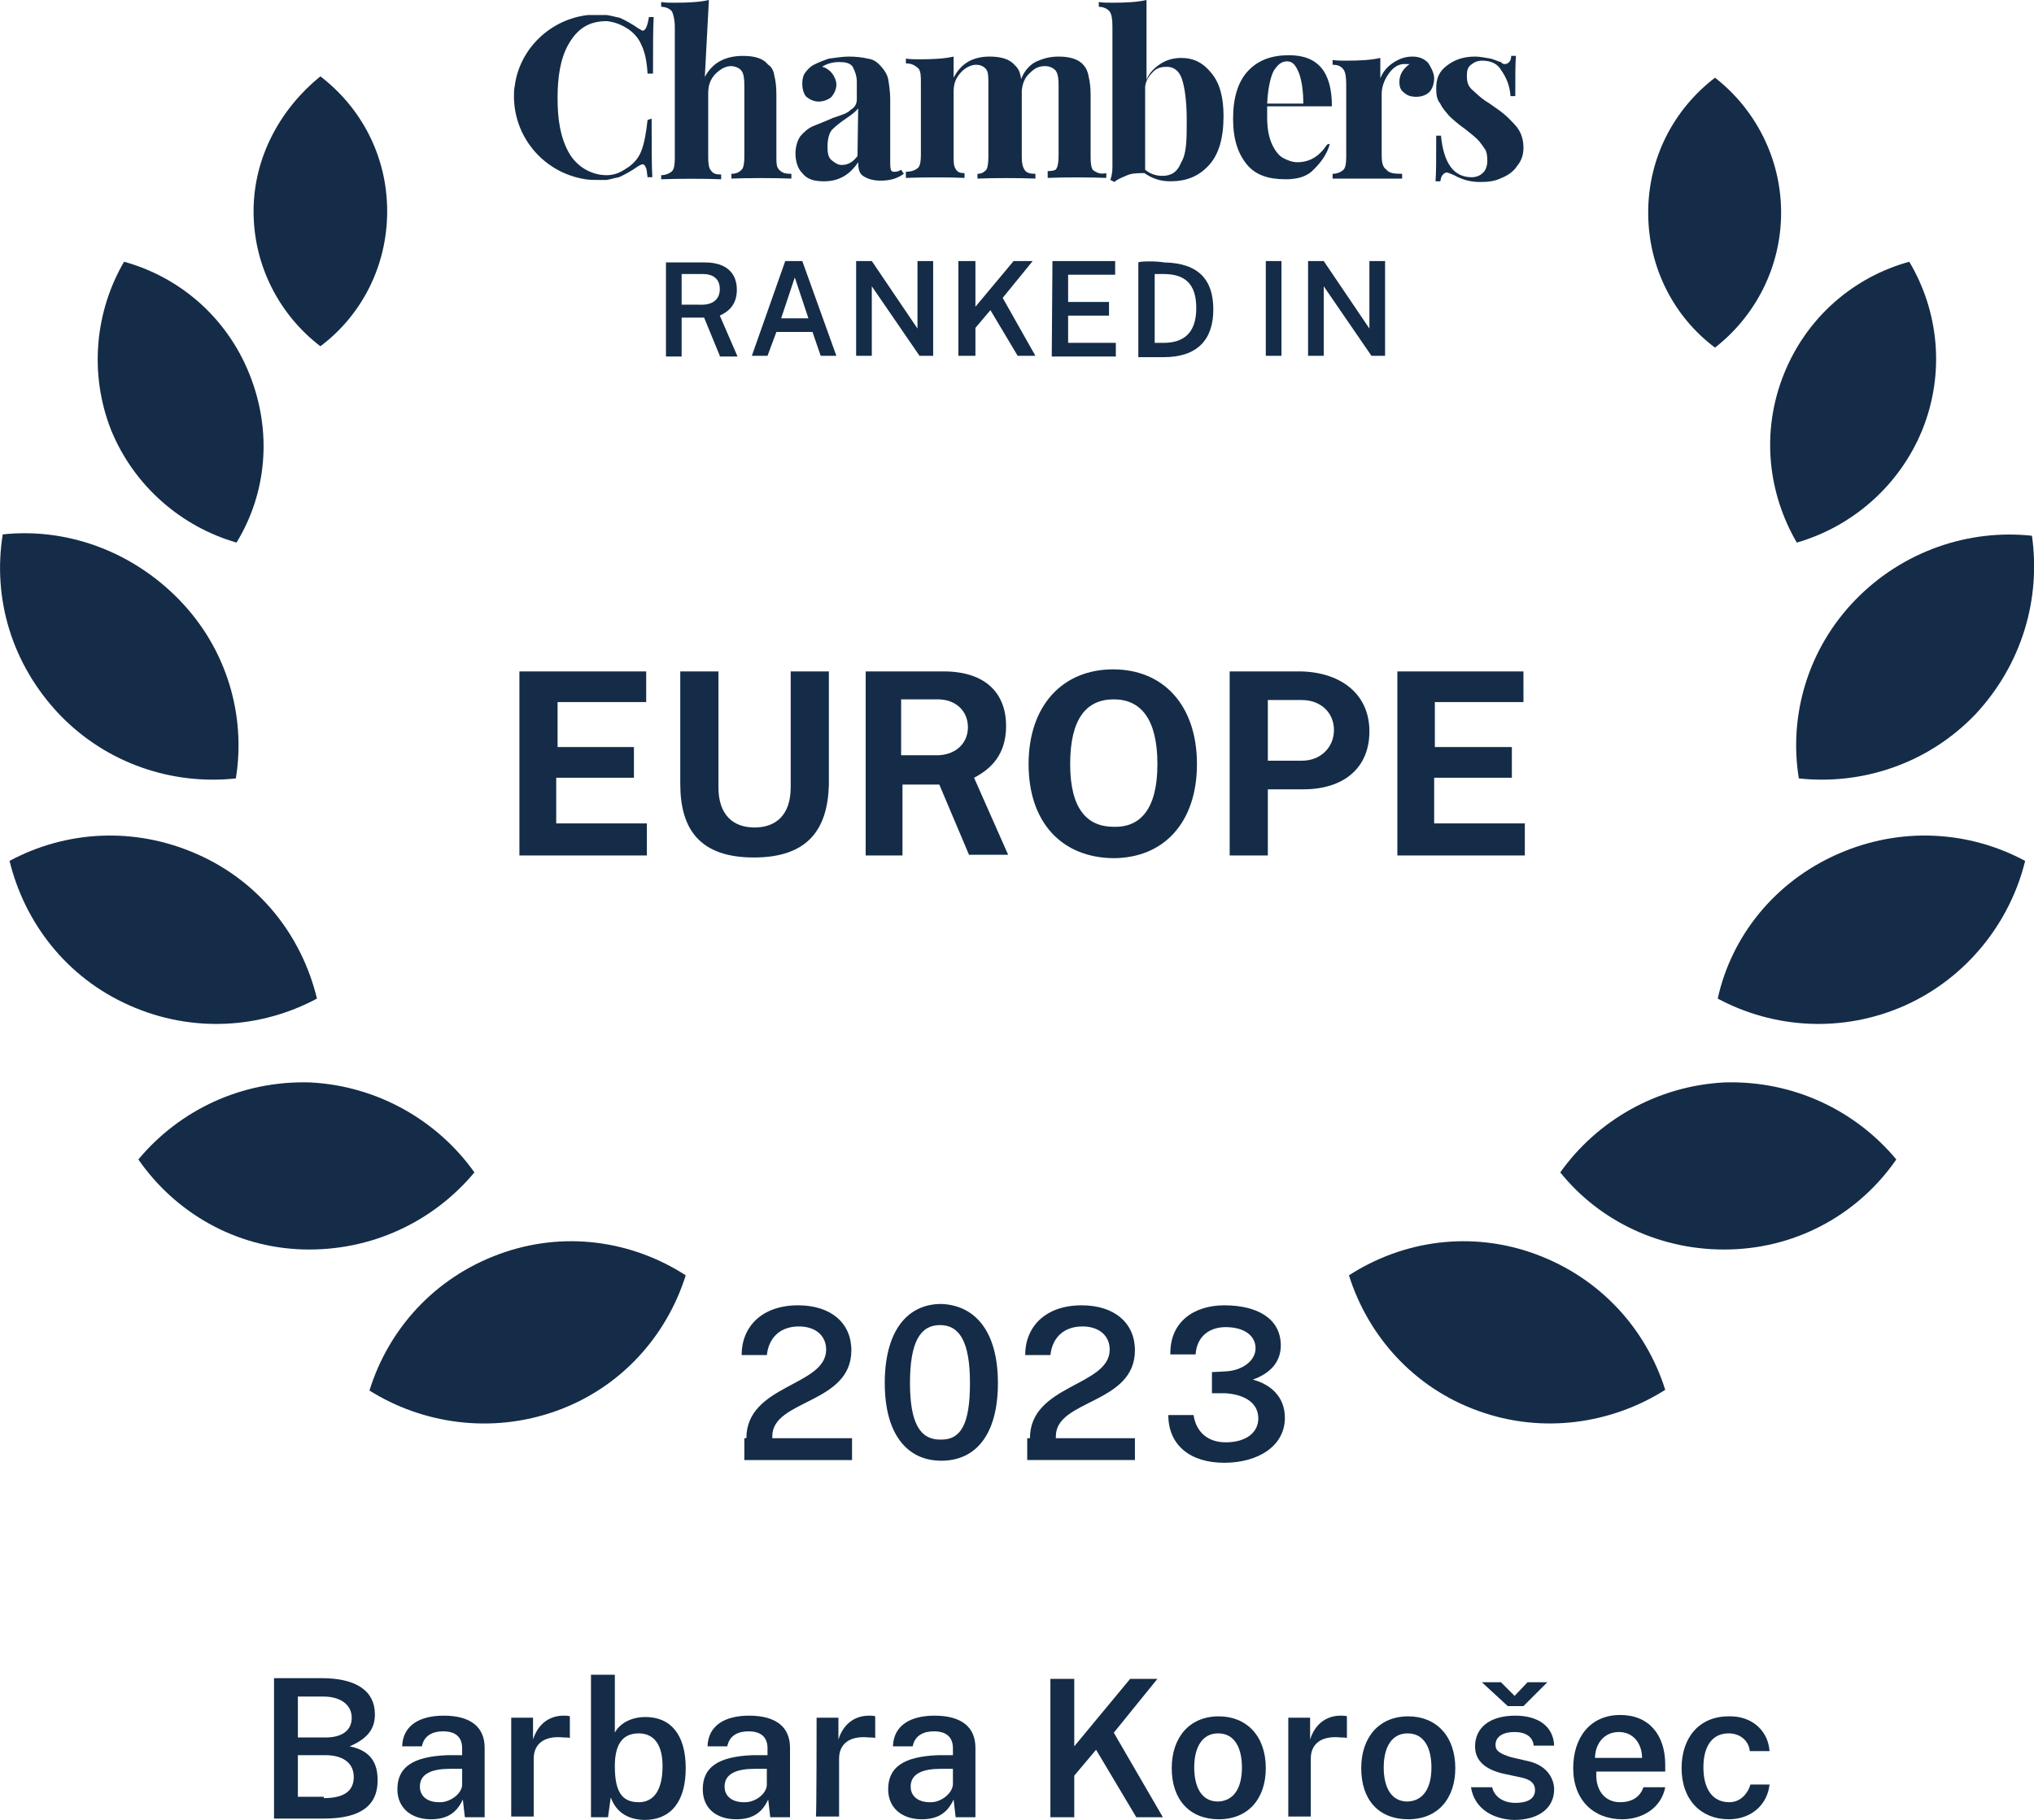 <?xml version="1.0" encoding="utf-8"?>
<!-- Generator: Adobe Illustrator 27.4.1, SVG Export Plug-In . SVG Version: 6.00 Build 0)  -->
<svg version="1.1" id="Layer_1" xmlns="http://www.w3.org/2000/svg" xmlns:xlink="http://www.w3.org/1999/xlink" x="0px" y="0px"
	 viewBox="0 0 298.4 267" style="enable-background:new 0 0 298.4 267;" xml:space="preserve">
<style type="text/css">
	.st0{fill:#142C47;}
	.st1{enable-background:new    ;}
</style>
<g id="Layer_1_00000109021379923462942620000000903539682208433588_">
	<g>
		<path class="st0" d="M95.6,17.4c0,4.1,0,7,0.1,8.6H95c-0.1-0.7-0.1-1.2-0.3-1.5c-0.1-0.3-0.3-0.4-0.4-0.4c-0.1,0-0.4,0.1-0.7,0.3
			c-1,0.7-1.9,1.2-2.8,1.6c-0.6,0.1-1.2,0.3-1.8,0.4c0,0,0,0-0.1,0s-0.1,0-0.1,0c-0.3,0-0.6,0-0.9,0h-0.1c-0.7,0-1.3,0-1.9-0.1
			c-5.9-0.9-10.4-5.9-10.5-12c0-0.6,0-1.2,0.1-1.6l0,0c0.7-5.6,5.3-9.9,10.8-10.5c0.4,0,0.9,0,1.3,0c0.3,0,0.6,0,0.9,0
			c0.1,0,0.3,0,0.4,0c0,0,0,0,0.1,0c0.7,0.1,1.3,0.3,1.9,0.4c0.9,0.4,1.8,0.9,2.8,1.6c0.3,0.1,0.4,0.3,0.6,0.3c0.4,0,0.7-0.7,0.9-2
			h0.7c-0.1,1.6-0.1,4.4-0.1,8.3H95c-0.1-1.8-0.4-3.2-0.9-4.2c-0.4-1-1.2-1.9-2.2-2.5c-1-0.6-1.9-0.9-2.9-1c-2.8,0-4.4,1.3-5.6,3.4
			s-1.6,4.8-1.6,7.9s0.4,5.7,1.6,7.9c1.2,2.2,3.4,3.4,5.6,3.4c1,0,1.9-0.3,2.9-1c1-0.6,1.8-1.5,2.2-2.6c0.4-1,0.7-2.6,0.9-4.5
			L95.6,17.4L95.6,17.4z"/>
		<path class="st0" d="M104,0c-1.3,0.3-2.9,0.4-5,0.4c-0.7,0-1.3,0-2-0.1V1c0.7,0,1.3,0.3,1.6,0.7C98.8,2.2,99,2.9,99,4v19.2
			c0,0.9-0.1,1.6-0.4,1.9c-0.3,0.3-0.9,0.6-1.6,0.6v0.6c2.3-0.1,6.7-0.1,8.8,0v-0.7c-0.7,0-1.2-0.1-1.5-0.6c-0.3-0.3-0.4-1-0.4-1.9
			v-9.4c0-1.2,0.3-2,1-2.8c0.7-0.7,1.5-1.2,2.3-1.2c0.7,0,1.3,0.3,1.6,0.7c0.3,0.4,0.4,1.2,0.4,2V23c0,0.9-0.1,1.6-0.4,1.9
			s-0.7,0.6-1.5,0.6v0.7c2.2-0.1,6.4-0.1,8.8,0v-0.7c-0.9,0-1.3-0.1-1.8-0.6c-0.4-0.4-0.4-1-0.4-1.9v-9.1c0-1.2-0.1-2-0.3-2.8
			c-0.1-0.7-0.4-1.3-0.9-1.6c-0.7-0.9-1.9-1.3-3.7-1.3c-2.6,0-4.5,1-5.6,3.1L104,0L104,0z M160.4,25c-0.3-0.3-0.4-1-0.4-1.9V14
			c0-1.2-0.1-2-0.3-2.8c-0.1-0.7-0.4-1.3-0.7-1.6c-0.7-0.9-2-1.3-3.7-1.3c-1.3,0-2.3,0.3-3.2,0.7c-0.9,0.4-1.8,1.3-2.3,2.6
			c-0.1-0.9-0.4-1.6-0.9-2c-0.7-0.9-2-1.3-3.7-1.3c-2.5,0-4.2,1-5.3,3.1V8.3c-1.3,0.3-2.9,0.4-5,0.4c-0.7,0-1.3,0-2-0.1v0.7
			c0.9,0,1.3,0.3,1.8,0.7c0.4,0.4,0.4,1.2,0.4,2.2v10.5c0,0.9-0.1,1.6-0.4,1.9c-0.3,0.3-0.9,0.6-1.8,0.6v0.9c2.5-0.1,6.6-0.1,8.6,0
			v-0.7c-0.6,0-1-0.1-1.3-0.6s-0.3-1-0.3-1.9v-9.4c0-1.2,0.3-2,1-2.8c0.6-0.7,1.5-1.2,2.3-1.2c0.7,0,1.2,0.3,1.5,0.7
			c0.3,0.4,0.3,1.2,0.3,2V23c0,0.9-0.1,1.6-0.3,1.9c-0.3,0.3-0.6,0.6-1.3,0.6v0.7c2.2-0.1,6.3-0.1,8.5,0v-0.7
			c-0.7,0-1.3-0.1-1.6-0.6s-0.4-1-0.4-1.9v-9.7c0.1-1,0.4-1.9,1.2-2.6c0.7-0.7,1.3-1,2.2-1c0.7,0,1.3,0.3,1.6,0.7
			c0.3,0.4,0.4,1.2,0.4,2v10.4c0,0.9-0.1,1.6-0.3,1.9c-0.1,0.3-0.6,0.4-1.3,0.4v1c2.2-0.1,6.4-0.1,8.6,0v-0.7
			C161.3,25.6,160.9,25.3,160.4,25 M173.3,23.8c-0.6,1.5-1.5,2-2.8,2c-0.9,0-1.8-0.3-2.5-0.9V12.7c0.1-0.9,0.6-1.6,1.2-2.2
			s1.3-0.7,2-0.7c1,0,1.8,0.6,2.2,1.8c0.4,1.2,0.7,3.2,0.7,6S174.1,22.5,173.3,23.8 M177.7,10.7c-1.2-1.5-2.6-2.2-4.4-2.2
			c-1.2,0-2.2,0.3-3.1,0.9c-0.9,0.6-1.6,1.3-2,2.3V0c-1.3,0.3-2.9,0.4-5,0.4c-0.7,0-1.3,0-2-0.1V1c0.7,0,1.3,0.3,1.6,0.7
			c0.3,0.4,0.4,1.2,0.4,2.2v20.6c0,0.7-0.1,1.3-0.3,1.9l0.6,0.3c0.4-0.4,1.2-0.7,1.9-1c0.7-0.3,1.6-0.3,2.5-0.3
			c1,0.7,2.2,1.2,3.8,1.2c2.3,0,4.1-0.7,5.6-2.3c1.5-1.6,2.2-4,2.2-7.3C179.5,14.2,178.9,12.1,177.7,10.7 M186.8,10.5
			c0.6-1,1.2-1.5,2-1.5c0.9,0,1.3,0.6,1.8,1.8c0.4,1.2,0.6,2.6,0.6,4.4h-5.3C186,13.2,186.3,11.6,186.8,10.5 M194.7,21.2
			c-1.2,1.8-2.6,2.6-4.4,2.6c-0.7,0-1.5-0.3-2.2-0.7c-0.6-0.4-1.2-1.2-1.6-2.2c-0.4-1-0.6-2.2-0.6-3.7c0-0.7,0-1.3,0-1.6h9.5
			c0-5-2-7.5-6.3-7.5c-2.5,0-4.5,0.7-6,2.3s-2.2,4-2.2,7s0.7,5.1,2,6.7c1.3,1.6,3.2,2.2,5.7,2.2c1.8,0,3.2-0.4,4.2-1.5
			c1-1,1.9-2.2,2.3-3.7L194.7,21.2L194.7,21.2z M209.5,9.2c-0.6-0.6-1.3-0.9-2.3-0.9s-1.9,0.3-2.8,0.9c-0.9,0.6-1.5,1.3-1.9,2.3V8.5
			c-1.3,0.3-2.9,0.4-5,0.4c-0.7,0-1.3,0-2-0.1v0.7c0.9,0,1.3,0.3,1.6,0.7c0.3,0.4,0.4,1.2,0.4,2.2V23c0,0.9-0.1,1.6-0.4,1.9
			c-0.3,0.3-0.9,0.6-1.6,0.6v0.7c0.3,0,0.4,0,0.7,0c2.2,0,6.4,0,8.8,0c0.1,0,0.4,0,0.7,0v-0.7c-1.2,0-1.9-0.1-2.3-0.6
			c-0.6-0.4-0.7-1.2-0.7-2.2v-8.9c0-0.9,0.3-1.9,0.9-2.8c0.6-0.9,1.3-1.5,2.2-1.6c0.1,0,0.3,0,0.6,0c0.1,0,0.3,0,0.4,0
			c-1,0.7-1.5,1.6-1.5,2.6c0,0.6,0.1,1.2,0.7,1.6c0.4,0.4,1,0.6,1.8,0.6s1.5-0.3,1.9-0.7c0.4-0.4,0.7-1.2,0.7-2S209.9,9.8,209.5,9.2
			 M218.7,8.6c-0.7-0.1-1.5-0.3-2.3-0.3c-1.6,0-2.9,0.4-4.1,1.3s-1.6,1.9-1.6,3.4c0,0.9,0.1,1.6,0.6,2.2c0.3,0.7,0.9,1.3,1.3,1.8
			c0.4,0.4,1.3,1.2,2.3,1.9c0.9,0.7,1.5,1.2,1.9,1.6c0.4,0.4,0.7,0.9,1,1.3c0.3,0.4,0.4,1,0.4,1.8s-0.3,1.5-0.7,1.8
			c-0.4,0.4-1,0.6-1.6,0.6c-2.6,0-4.1-2-4.5-6.1h-0.7c0,3.2,0,5.4-0.1,6.7h0.7c0.1-0.4,0.1-0.7,0.4-1c0.1-0.1,0.3-0.3,0.6-0.3
			c0.3,0.1,0.9,0.3,1.6,0.7c0.9,0.4,1.9,0.7,3.2,0.7c1.2,0,2.2-0.1,3.2-0.6c1-0.4,1.8-1,2.3-1.8c0.6-0.7,0.9-1.6,0.9-2.6
			c0-1.2-0.3-2.2-1-3.1c-0.6-0.7-1.6-1.8-3.1-2.8l-1-0.7c-1.2-0.7-1.9-1.5-2.5-2c-0.6-0.6-0.7-1.2-0.7-2c0-0.7,0.1-1.2,0.6-1.6
			s1-0.6,1.6-0.6c1.3,0,2.3,0.4,2.9,1.5c0.7,1,1.2,2.2,1.3,3.7h0.7c0-2.8,0-4.8,0.1-5.9h-0.7c0,0.4-0.1,0.7-0.3,0.9
			c-0.1,0.1-0.3,0.3-0.6,0.3c-0.1,0-0.4,0-0.6-0.3C220,9.1,219.4,8.8,218.7,8.6 M125.9,15.9c-0.3,0.4-0.9,0.9-1.8,1.5
			c-0.9,0.6-1.6,1.2-2,1.6s-0.7,1.3-0.7,2.5c0,0.9,0.1,1.6,0.6,2s0.9,0.7,1.5,0.7c0.9,0,1.6-0.4,2.3-1.3L125.9,15.9L125.9,15.9z
			 M132.6,25.5c-1,0.7-2,1-3.4,1c-1.2,0-2-0.3-2.6-0.7s-0.7-1.2-0.7-2c-1.2,1.8-2.8,2.8-5,2.8c-1.5,0-2.5-0.3-3.2-1.2
			c-0.7-0.7-1-1.8-1-2.9c0-1,0.3-1.9,0.7-2.5c0.6-0.7,1.2-1.2,1.9-1.5c0.7-0.3,1.8-0.7,2.9-1.2c1.2-0.4,2.2-0.7,2.6-1.2
			c0.6-0.3,0.9-0.9,0.9-1.5V12c0-0.9-0.3-1.6-0.6-2.2c-0.4-0.6-1.2-0.7-2-0.7c-1,0-1.9,0.3-2.5,0.7c0.6,0.1,1.2,0.6,1.5,1
			c0.3,0.4,0.6,1,0.6,1.6c0,0.7-0.3,1.3-0.7,1.8c-0.4,0.4-1.2,0.7-1.9,0.7c-0.7,0-1.3-0.3-1.8-0.7c-0.4-0.4-0.6-1.2-0.6-1.9
			c0-0.6,0.1-1.2,0.4-1.6c0.3-0.4,0.7-0.9,1.3-1.2c0.6-0.3,1.3-0.6,2.2-0.9c0.9-0.1,1.9-0.3,2.9-0.3c1,0,2,0.1,2.8,0.3
			c0.9,0.1,1.5,0.6,2,1.2c0.4,0.4,0.9,1.2,1,1.8c0.1,0.6,0.3,1.8,0.3,2.9v9.2c0,0.6,0,0.9,0.1,1.2c0.1,0.3,0.3,0.3,0.6,0.3
			s0.6-0.1,0.9-0.3L132.6,25.5L132.6,25.5z"/>
	</g>
	<g>
		<path class="st0" d="M81.6,207c9.5-3.4,16.2-11,19-19.9c-7.9-5.1-17.9-6.6-27.4-3.1S57,195,54.2,204C62,208.9,72.1,210.4,81.6,207
			"/>
		<path class="st0" d="M44.4,183.3c10.1,0.3,19.2-4.1,25.2-11.3c-5.4-7.6-14.2-12.7-24.1-13.2c-10.1-0.3-19.2,4.1-25.2,11.3
			C25.7,177.9,34.5,183,44.4,183.3"/>
		<path class="st0" d="M19,147.5c9.2,4.1,19.3,3.4,27.5-1c-2.2-9.1-8.3-17.1-17.6-21.2s-19.3-3.4-27.5,1
			C3.6,135.3,9.7,143.4,19,147.5"/>
		<path class="st0" d="M8.7,104.8c7,7.3,16.7,10.4,25.9,9.4c1.5-9.2-1.3-19-8.3-26.2S9.7,77.4,0.4,78.4
			C-1.1,87.8,1.7,97.4,8.7,104.8"/>
		<path class="st0" d="M16.3,63.1c3.4,8.3,10.4,14.2,18.4,16.5c4.4-7.2,5.3-16.2,1.9-24.7c-3.4-8.5-10.4-14.3-18.4-16.5
			C14,45.6,13,54.7,16.3,63.1"/>
		<path class="st0" d="M37.2,31c0,8,3.8,15.2,9.8,19.8c6-4.5,9.8-11.7,9.8-19.8s-3.8-15.2-9.8-19.8C41.2,15.9,37.2,23,37.2,31"/>
		<path class="st0" d="M216.9,207c-9.5-3.4-16.2-11-19-19.9c7.9-5.1,17.9-6.6,27.4-3.1c9.5,3.5,16.2,11,19,19.9
			C236.4,208.9,226.3,210.4,216.9,207"/>
		<path class="st0" d="M253.9,183.3c-10.1,0.3-19.2-4.1-25-11.3c5.4-7.6,14.2-12.7,24.1-13.2c10.1-0.3,19.2,4.1,25.2,11.3
			C272.8,177.9,264,183,253.9,183.3"/>
		<path class="st0" d="M279.5,147.5c-9.2,4.1-19.3,3.4-27.5-1c2-9.1,8.3-17.1,17.6-21.2s19.3-3.4,27.5,1
			C294.9,135.3,288.6,143.4,279.5,147.5"/>
		<path class="st0" d="M289.8,104.8c-7,7.3-16.7,10.4-25.9,9.4c-1.5-9.2,1.3-19,8.3-26.2c7-7.2,16.7-10.4,25.9-9.4
			C299.4,87.8,296.7,97.4,289.8,104.8"/>
		<path class="st0" d="M282,63.1c-3.4,8.3-10.4,14.2-18.4,16.5c-4.2-7.2-5.3-16.2-1.9-24.7c3.4-8.5,10.4-14.3,18.4-16.5
			C284.4,45.6,285.4,54.7,282,63.1"/>
		<path class="st0" d="M261.3,31.2c0,8-3.8,15.2-9.7,19.8c-6-4.5-9.8-11.7-9.8-19.8s3.8-15.2,9.8-19.8
			C257.4,15.9,261.3,23.1,261.3,31.2"/>
	</g>
	<g class="st1">
		<path class="st0" d="M109.5,211c0-7.9,11.7-7.6,11.7-13c0-2-1.5-3.4-4-3.4c-2.6,0-4.4,1.5-4.7,4.2h-3.7c0-4.1,2.9-7.3,8.3-7.3
			c4.8,0,7.8,2.6,7.8,6.6c0,7.9-11.6,7.2-11.6,12.6v0.3H125v3.2h-15.8V211H109.5z"/>
		<path class="st0" d="M146.4,202.9c0,7.5-3.2,11.4-8.3,11.4c-5.1,0-8.3-4-8.3-11.4c0-7.5,3.2-11.6,8.3-11.6
			C143.2,191.5,146.4,195.5,146.4,202.9z M142.3,202.9c0-6-1.5-8.5-4.4-8.5s-4.4,2.5-4.4,8.5c0,5.9,1.5,8.3,4.4,8.3
			C141,211.3,142.3,208.9,142.3,202.9z"/>
		<path class="st0" d="M151.1,211c0-7.9,11.7-7.6,11.7-13c0-2-1.5-3.4-4-3.4c-2.6,0-4.4,1.5-4.7,4.2h-3.7c0-4.1,2.9-7.3,8.3-7.3
			c4.8,0,7.8,2.6,7.8,6.6c0,7.9-11.6,7.2-11.6,12.6v0.3h11.6v3.2h-15.8V211H151.1z"/>
		<path class="st0" d="M179.6,191.5c4.8,0,8.3,1.9,8.3,5.9c0,2.2-1.3,4-4.1,5c2.6,0.7,4.7,2.5,4.7,5.6c0,4.2-4,6.6-8.9,6.6
			c-5,0-8.2-2.6-8.2-7h3.7c0.4,2.6,2.2,4,4.7,4c3.1,0,4.8-1.5,4.8-3.5c0-2.3-2-3.5-4.8-3.7h-2v-3.1l1.9-0.1c2.6-0.1,4.5-1.6,4.5-3.4
			c0-1.8-1.6-3.1-4.4-3.1c-2.2,0-4.2,1.2-4.4,4h-3.7C171.6,193.9,175.2,191.5,179.6,191.5z"/>
	</g>
	<g class="st1">
		<path class="st0" d="M105.6,52.2l-2.3-5.6H100v5.7h-2.3V38.5h5.7c3.2,0,4.7,1.6,4.7,4c0,2.2-1.2,3.2-2.5,3.8l2.6,6H105.6z
			 M105.6,42.4c0-1.5-1-2.2-2.5-2.2H100v4.5h2.6C104.6,44.8,105.6,43.9,105.6,42.4z"/>
		<path class="st0" d="M115.2,38.3h2.5l5,13.9h-2.3l-1.2-3.5h-5.3l-1.3,3.5h-2.3L115.2,38.3z M118.6,46.7l-2-6l-2,6H118.6z"/>
		<path class="st0" d="M136.9,38.3v13.9h-2l-7-10.2v10.2h-2.3V38.3h2.3l6.7,9.9v-9.9H136.9z"/>
		<path class="st0" d="M149.3,52.2l-4-6.7l-2.2,2.6v4.1h-2.5V38.3h2.5v6.7l5.6-6.7h2.8l-4.4,5.4l4.8,8.5H149.3z"/>
		<path class="st0" d="M154.4,38.3h9.2v2h-6.9v4h6v2h-6v4h7v2h-9.4L154.4,38.3L154.4,38.3z"/>
		<path class="st0" d="M170.8,38.5c5.1,0.1,7.2,2.6,7.2,6.9c0,4.4-2.3,7-7.3,7H167V38.5C167.3,38.3,169.7,38.3,170.8,38.5z
			 M169.4,50.3h1.3c2.8,0,4.8-1.3,4.8-5.1c0-3.7-1.8-5-4.8-5h-1.3V50.3z"/>
		<path class="st0" d="M188,38.3v13.9h-2.3V38.3H188z"/>
		<path class="st0" d="M203.2,38.3v13.9h-2l-7-10.2v10.2h-2.3V38.3h2.3l6.7,9.9v-9.9H203.2z"/>
	</g>
	<g class="st1">
		<path class="st0" d="M76.2,98.5h18.6v4.5h-13v6.6H93v4.5H81.6v6.7h13.3v4.7H76.2V98.5z"/>
		<path class="st0" d="M110.6,125.8c-7.9,0-10.8-4.1-10.8-10.8V98.5h5.6v17c0,4.1,2.2,5.9,5.3,5.9c3.1,0,5.3-1.8,5.3-5.9v-17h5.6
			v16.7C121.4,121.7,118.5,125.8,110.6,125.8z"/>
		<path class="st0" d="M142.2,125.5l-4.4-10.4h-5.4v10.4h-5.4V98.5h11.4c6.4,0,9.2,3.4,9.2,8c0,4.2-2.2,6.3-4.7,7.6l5,11.3h-5.7
			V125.5z M142,106.7c0-2.5-1.9-4.1-4.4-4.1h-5.4v8.2h5C140.1,110.9,142,109.1,142,106.7z"/>
		<path class="st0" d="M150.9,112.1c0-8.6,5-13.9,12.4-13.9s12.3,5.3,12.3,13.9c0,8.5-4.8,13.8-12.3,13.8
			C155.8,125.8,150.9,120.7,150.9,112.1z M169.8,112.1c0-6.7-2.5-9.5-6.4-9.5c-4,0-6.4,2.8-6.4,9.5c0,6.6,2.5,9.2,6.4,9.2
			C167.3,121.4,169.8,118.7,169.8,112.1z"/>
		<path class="st0" d="M180.6,98.5h9.9c5.9,0,10.4,3.1,10.4,8.8c0,5.4-3.8,8.5-9.7,8.5H186v9.7h-5.6V98.5H180.6z M191,111.6
			c2.8,0,4.7-2,4.7-4.5c0-2.6-2-4.4-4.7-4.4h-5v8.9H191z"/>
		<path class="st0" d="M204.9,98.5h18.6v4.5h-13v6.6h11.3v4.5h-11.4v6.7h13.3v4.7h-18.7V98.5z"/>
	</g>
</g>
<g id="firm_or_category_name">
	<g class="st1">
		<path class="st0" d="M40.2,246.2h7c5.1,0,7.8,1.9,7.8,5.3c0,2-0.9,3.5-3.7,4.7c3.4,0.7,4.1,2.8,4.1,5c0,3.7-2.5,5.6-7.9,5.6h-7.3
			C40.2,266.7,40.2,246.2,40.2,246.2z M47.8,254.9c1.9,0,3.8-0.7,3.8-2.9c0-2-1.8-3.1-4.1-3.1h-3.8v6H47.8z M47.5,263.8
			c2.9,0,4.4-1,4.4-3.1c0-2.2-1.8-3.2-4.1-3.2h-4.1v6.1h3.8V263.8z"/>
		<path class="st0" d="M58.3,262.5c0-3.2,2.2-4.8,7.3-5h2.2v-1c0-1.6-0.9-2.5-2.8-2.5c-1.5,0-2.8,0.6-3.1,2.2H59
			c0.1-3.1,2.6-4.5,6.1-4.5c4.1,0,6,1.8,6,4.7v10.2h-2.9l-0.3-2.6c-1,2.2-2.6,2.9-4.7,2.9C60.4,266.9,58.3,265.3,58.3,262.5z
			 M67.8,261.8v-2.3h-1.8c-2.6,0-4.4,0.7-4.4,2.6c0,1.5,1.2,2.3,2.8,2.3C65.9,264.5,67.8,263.2,67.8,261.8z"/>
		<path class="st0" d="M75,252h3.2v3.2c0.7-2.2,2.3-3.5,4.5-3.5c0.3,0,0.7,0,0.9,0.1v3.2c-0.1-0.1-0.6-0.1-0.9-0.1
			c-2.8-0.3-4.4,0.9-4.4,3.1v8.5H75C75,266.4,75,252,75,252z"/>
		<path class="st0" d="M89.6,263.7l-0.4,2.9h-2.5v-20.9h3.5v8.5c0.6-1.2,2.2-2.3,4.5-2.3c3.7,0,5.9,2.6,5.9,7.5c0,4.7-2,7.6-6.1,7.6
			C91.2,266.9,90.1,265,89.6,263.7z M97.2,259.1c0-3.2-1.3-4.8-3.5-4.8c-2.5,0-3.5,1.8-3.5,4.8c0,3.7,1,5.3,3.5,5.3
			C95.8,264.4,97.2,262.8,97.2,259.1z"/>
		<path class="st0" d="M103.1,262.5c0-3.2,2.2-4.8,7.3-5h2.2v-1c0-1.6-0.9-2.5-2.8-2.5c-1.5,0-2.8,0.6-3.1,2.2h-2.9
			c0.1-3.1,2.6-4.5,6.1-4.5c4.1,0,6,1.8,6,4.7v10.2H113l-0.3-2.6c-1,2.2-2.6,2.9-4.7,2.9C105.1,266.9,103.1,265.3,103.1,262.5z
			 M112.5,261.8v-2.3h-1.8c-2.6,0-4.4,0.7-4.4,2.6c0,1.5,1.2,2.3,2.8,2.3C110.7,264.5,112.5,263.2,112.5,261.8z"/>
		<path class="st0" d="M119.8,252h3.2v3.2c0.7-2.2,2.3-3.5,4.5-3.5c0.3,0,0.7,0,0.9,0.1v3.2c-0.1-0.1-0.6-0.1-0.9-0.1
			c-2.8-0.3-4.4,0.9-4.4,3.1v8.5h-3.4C119.8,266.4,119.8,252,119.8,252z"/>
		<path class="st0" d="M130.3,262.5c0-3.2,2.2-4.8,7.3-5h2.2v-1c0-1.6-0.9-2.5-2.8-2.5c-1.5,0-2.8,0.6-3.1,2.2H131
			c0.1-3.1,2.6-4.5,6.1-4.5c4.1,0,6,1.8,6,4.7v10.2h-2.9l-0.3-2.6c-1,2.2-2.6,2.9-4.7,2.9C132.4,266.9,130.3,265.3,130.3,262.5z
			 M139.8,261.8v-2.3h-1.8c-2.6,0-4.4,0.7-4.4,2.6c0,1.5,1.2,2.3,2.8,2.3C137.9,264.5,139.7,263.2,139.8,261.8z"/>
		<path class="st0" d="M166.7,266.6l-5.9-9.9l-3.2,3.8v6.1h-3.5v-20.3h3.5v9.9l8.2-9.9h4l-6.4,7.9l7.2,12.4H166.7z"/>
		<path class="st0" d="M171.9,259.4c0-4.5,2.6-7.6,6.9-7.6c4.1,0,6.9,2.9,6.9,7.6c0,4.4-2.5,7.5-6.9,7.5
			C174.6,266.9,171.9,264.1,171.9,259.4z M182.2,259.3c0-2.6-0.9-5-3.5-5c-2.3,0-3.5,2-3.5,5c0,2.6,0.9,5,3.5,5
			C181.1,264.2,182.2,262.2,182.2,259.3z"/>
		<path class="st0" d="M189,252h3.2v3.2c0.7-2.2,2.3-3.5,4.5-3.5c0.3,0,0.7,0,0.9,0.1v3.2c-0.1-0.1-0.6-0.1-0.9-0.1
			c-2.8-0.3-4.4,0.9-4.4,3.1v8.5H189V252z"/>
		<path class="st0" d="M199.7,259.4c0-4.5,2.6-7.6,6.9-7.6c4.1,0,6.9,2.9,6.9,7.6c0,4.4-2.5,7.5-6.9,7.5
			C202.3,266.9,199.7,264.1,199.7,259.4z M210,259.3c0-2.6-0.9-5-3.5-5c-2.3,0-3.5,2-3.5,5c0,2.6,0.9,5,3.5,5
			C208.9,264.2,210,262.2,210,259.3z"/>
		<path class="st0" d="M215.8,262.2h3.1c0.4,1.6,1.9,2.3,3.4,2.3c1.8,0,2.9-0.6,2.9-1.9c0-0.9-0.6-1.5-1.9-1.8l-2.8-0.6
			c-2.5-0.6-4.1-1.8-4.1-4c0-2.6,2-4.5,5.9-4.5c3.4,0,5.6,1.6,5.7,4.4H225c-0.1-1.3-1.2-2-2.8-2s-2.8,0.6-2.8,1.9
			c0,0.9,0.7,1.3,2.3,1.8l2.6,0.6c2.9,0.7,3.7,2.8,3.7,4.1c0,2.8-2.3,4.5-5.9,4.5C219.1,266.9,216.3,265.4,215.8,262.2z
			 M217.4,246.8h2.8l2,2l1.9-2h2.9l-3.5,3.5h-2.3L217.4,246.8z"/>
		<path class="st0" d="M237.7,264.4c1.6,0,2.9-0.7,3.4-2.2h3.2c-0.6,3.1-3.4,4.7-6.3,4.7c-4.2,0-7.2-2.8-7.2-7.5
			c0-4.5,2.5-7.8,6.9-7.8c4.2,0,6.6,2.9,6.6,7.3v1h-10.1C234,262.6,235.4,264.4,237.7,264.4z M240.9,257.9c0-2-1.2-3.8-3.4-3.8
			c-2.3,0-3.5,1.9-3.5,3.8H240.9z"/>
		<path class="st0" d="M259.6,256.9h-2.9c-0.1-1.3-1.2-2.6-3.1-2.6c-2.2,0-3.7,1.6-3.7,5c0,3.1,1.3,5.1,3.8,5.1
			c1.8,0,2.8-1.5,3.1-2.6h2.8c-0.3,2.9-2.6,5.1-6,5.1c-4,0-6.9-2.8-6.9-7.5c0-4.5,2.6-7.6,6.9-7.6
			C257,251.7,259.4,253.9,259.6,256.9z"/>
	</g>
</g>
</svg>

